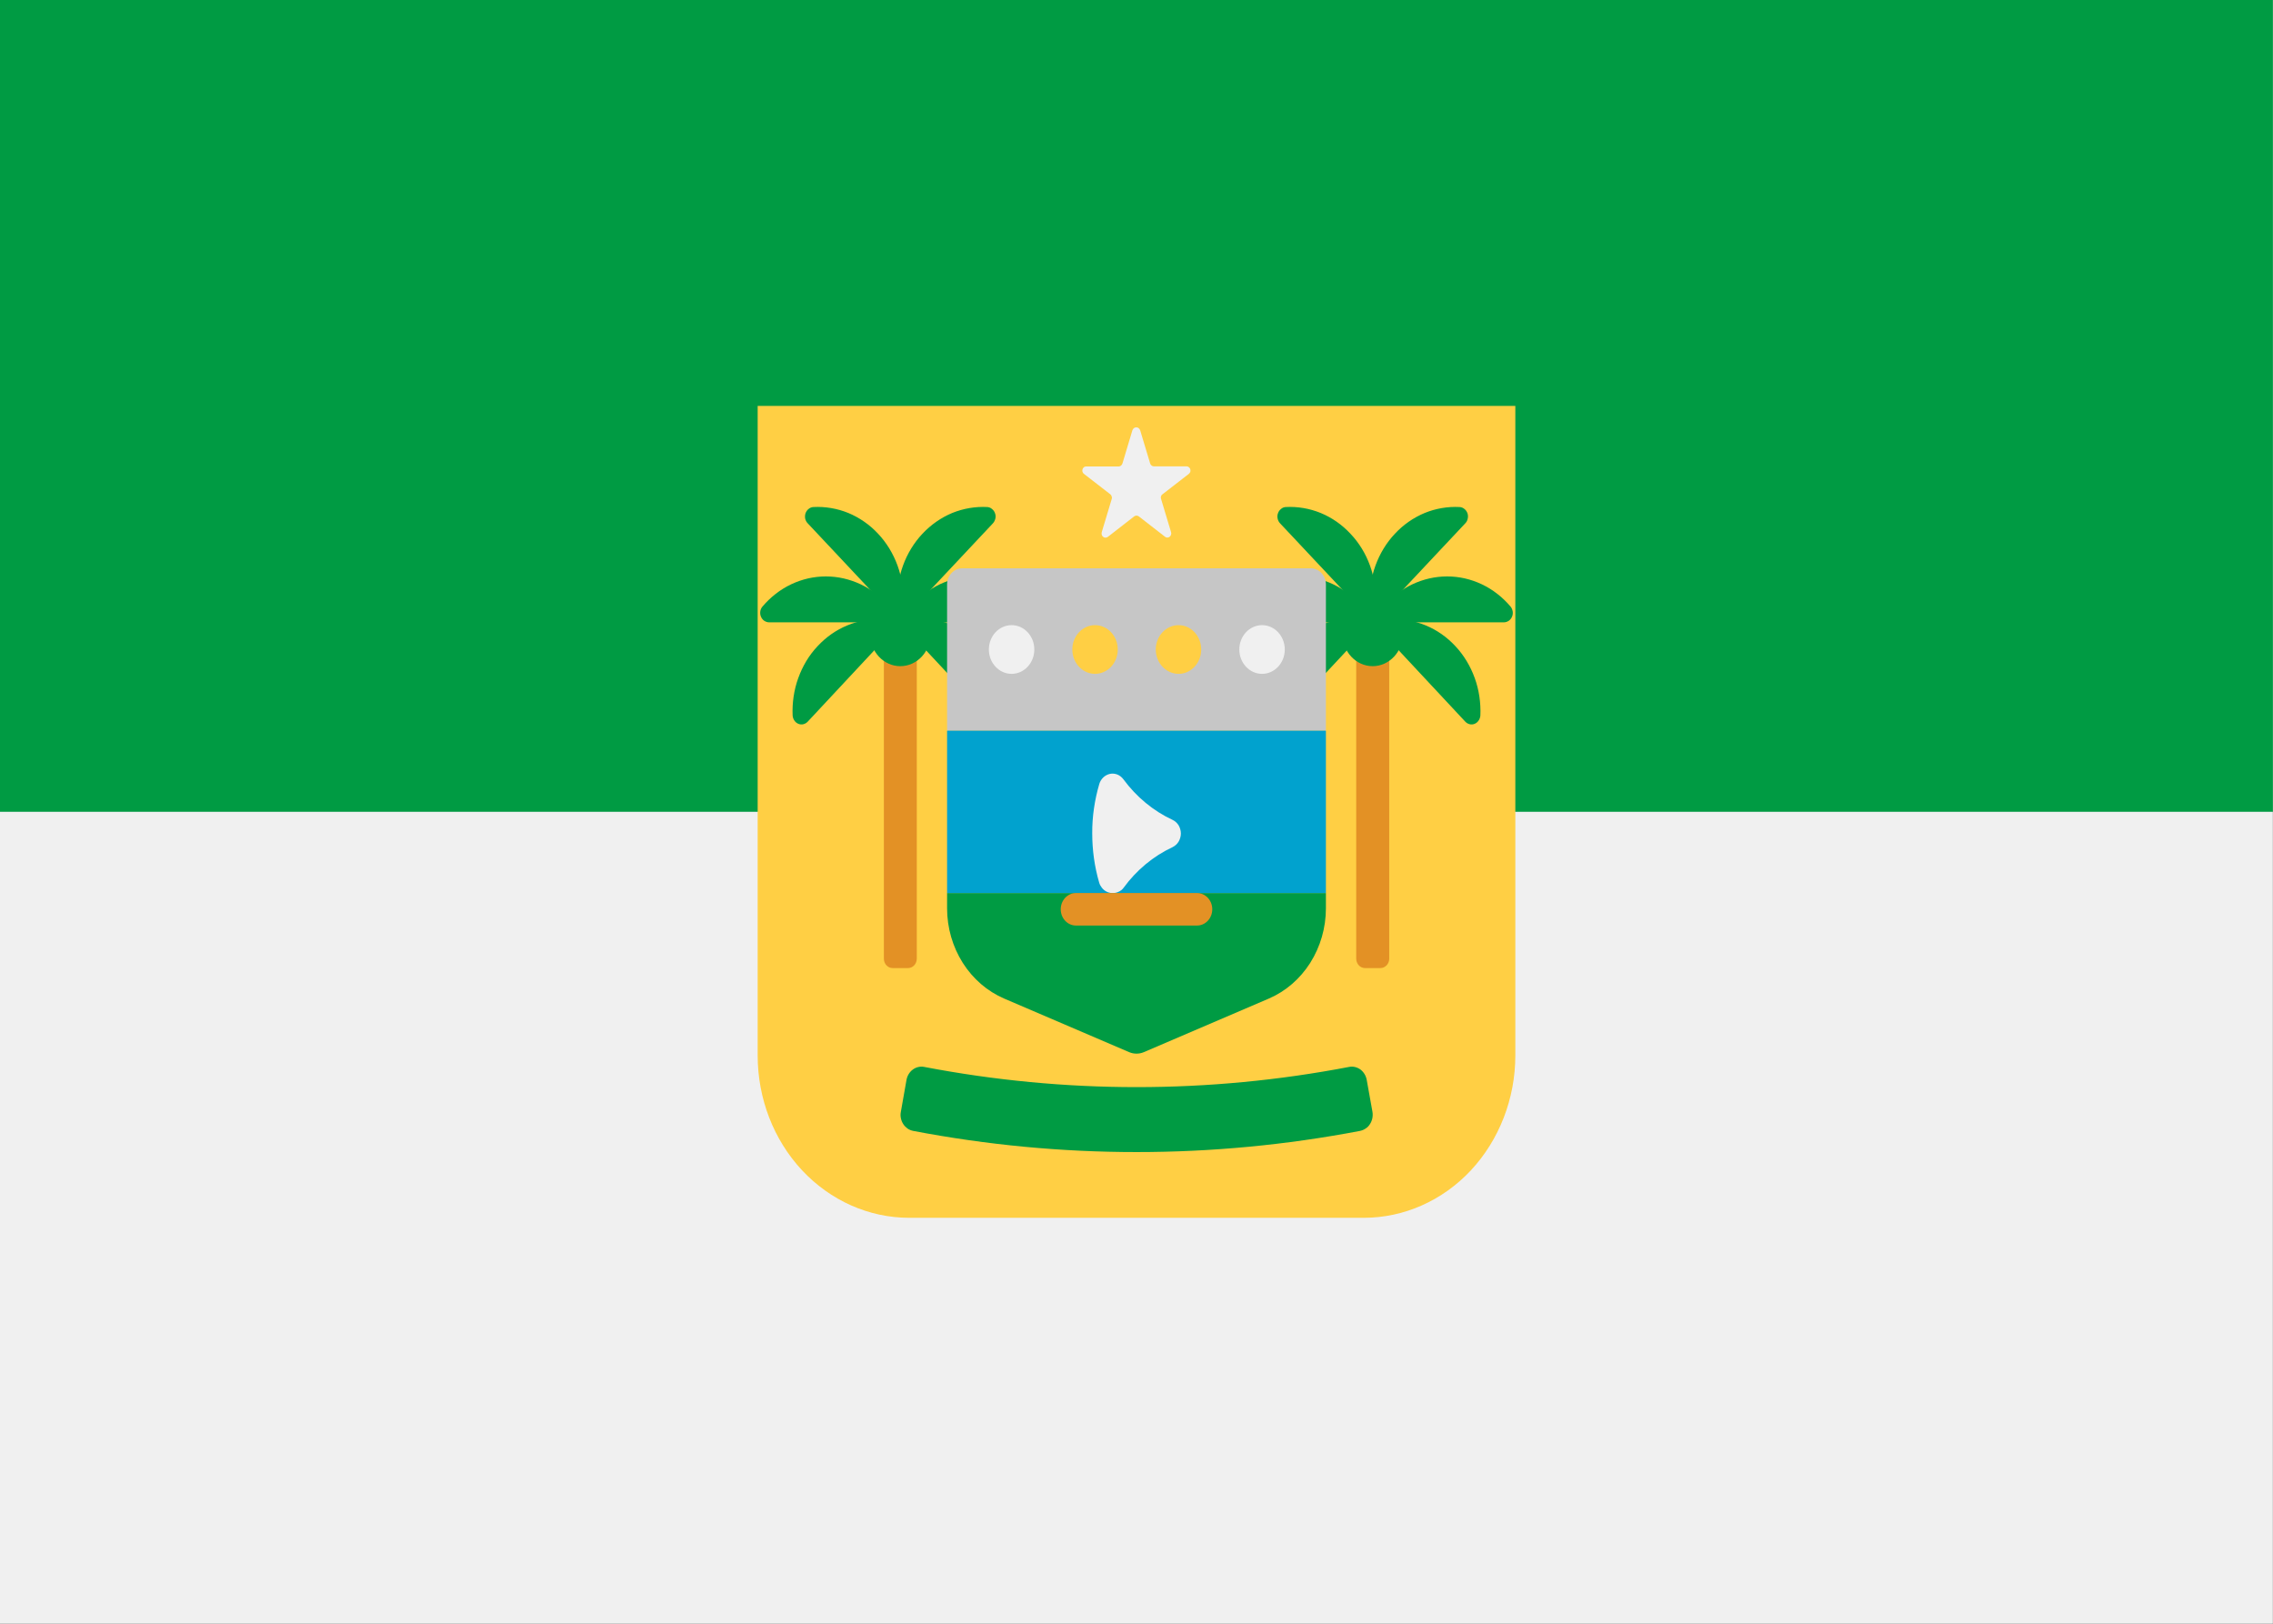 <svg width="21" height="15" viewBox="0 0 21 15" fill="none" xmlns="http://www.w3.org/2000/svg">
<rect x="0" y="0" width="21" height="15" fill="#333333" stroke="none"/>
<g clip-path="url(#clip0_7_7562)">
<path d="M20.999 0H-0.001V7.5H20.999V0Z" fill="#F0F0F0"/>
<path d="M20.999 0H-0.001V7.5H20.999V0Z" fill="#009B43"/>
<path d="M20.999 7.5H-0.001V15H20.999V7.5Z" fill="#F0F0F0"/>
<path d="M7 3.75H14V9.75C14 10.148 13.852 10.529 13.59 10.811C13.327 11.092 12.971 11.25 12.6 11.25H8.4C8.029 11.25 7.673 11.092 7.41 10.811C7.147 10.529 7 10.148 7 9.75V3.75Z" fill="#FFCF44"/>
<path d="M10.534 3.975L10.626 4.281C10.628 4.289 10.633 4.296 10.639 4.3C10.645 4.305 10.652 4.308 10.66 4.308H10.962C10.97 4.308 10.977 4.31 10.983 4.315C10.99 4.32 10.995 4.327 10.997 4.335C10.999 4.342 10.999 4.351 10.997 4.359C10.994 4.366 10.989 4.373 10.983 4.378L10.739 4.567C10.733 4.571 10.728 4.578 10.726 4.586C10.724 4.594 10.724 4.602 10.727 4.609L10.819 4.915C10.822 4.923 10.822 4.932 10.819 4.94C10.816 4.948 10.812 4.954 10.806 4.959C10.799 4.964 10.792 4.966 10.784 4.966C10.776 4.966 10.769 4.963 10.763 4.958L10.521 4.77C10.515 4.766 10.508 4.763 10.5 4.763C10.493 4.763 10.485 4.766 10.479 4.77L10.236 4.959C10.229 4.964 10.222 4.967 10.214 4.967C10.206 4.967 10.199 4.965 10.193 4.96C10.186 4.955 10.181 4.948 10.179 4.94C10.177 4.933 10.177 4.924 10.179 4.916L10.271 4.61C10.274 4.603 10.274 4.594 10.271 4.587C10.269 4.579 10.265 4.572 10.259 4.567L10.015 4.378C10.009 4.374 10.004 4.367 10.001 4.359C9.999 4.352 9.999 4.343 10.001 4.335C10.004 4.327 10.008 4.321 10.014 4.316C10.021 4.311 10.028 4.309 10.036 4.309H10.336C10.344 4.309 10.351 4.306 10.357 4.301C10.363 4.296 10.368 4.289 10.37 4.282L10.462 3.975C10.465 3.967 10.47 3.96 10.476 3.955C10.482 3.95 10.49 3.948 10.498 3.948C10.506 3.948 10.514 3.95 10.52 3.955C10.526 3.96 10.531 3.967 10.534 3.975Z" fill="#F0F0F0"/>
<path d="M12.887 4.931C12.965 4.847 13.059 4.782 13.162 4.739C13.265 4.697 13.376 4.678 13.486 4.684C13.502 4.685 13.517 4.691 13.53 4.702C13.543 4.712 13.552 4.726 13.558 4.742C13.563 4.757 13.564 4.775 13.56 4.791C13.557 4.808 13.549 4.823 13.537 4.835L12.795 5.625C12.784 5.637 12.77 5.646 12.755 5.65C12.739 5.654 12.723 5.653 12.709 5.647C12.694 5.641 12.681 5.631 12.671 5.617C12.662 5.603 12.656 5.587 12.655 5.57C12.65 5.452 12.668 5.334 12.708 5.224C12.748 5.114 12.809 5.014 12.887 4.931Z" fill="#009B43"/>
<path d="M11.918 5.968C11.84 6.053 11.78 6.153 11.74 6.264C11.701 6.375 11.684 6.493 11.69 6.611C11.691 6.628 11.697 6.644 11.706 6.657C11.716 6.671 11.729 6.681 11.743 6.687C11.758 6.693 11.774 6.694 11.79 6.69C11.805 6.686 11.819 6.678 11.83 6.666L12.572 5.871C12.583 5.859 12.591 5.844 12.594 5.828C12.598 5.811 12.597 5.794 12.591 5.778C12.586 5.762 12.576 5.748 12.563 5.738C12.551 5.728 12.536 5.722 12.52 5.721C12.409 5.715 12.298 5.733 12.194 5.776C12.091 5.819 11.997 5.884 11.918 5.968Z" fill="#009B43"/>
<path d="M12.753 5.75H12.611C12.566 5.75 12.53 5.788 12.53 5.837V8.856C12.53 8.904 12.566 8.943 12.611 8.943H12.753C12.798 8.943 12.835 8.904 12.835 8.856V5.837C12.835 5.788 12.798 5.75 12.753 5.75Z" fill="#E39125"/>
<path d="M13.446 5.969C13.524 6.052 13.585 6.153 13.625 6.264C13.665 6.374 13.682 6.493 13.677 6.611C13.675 6.628 13.67 6.644 13.66 6.657C13.651 6.671 13.638 6.681 13.623 6.687C13.608 6.693 13.592 6.694 13.577 6.69C13.562 6.686 13.548 6.678 13.537 6.666L12.795 5.871C12.784 5.859 12.776 5.844 12.772 5.828C12.769 5.811 12.77 5.794 12.775 5.778C12.781 5.763 12.79 5.749 12.803 5.739C12.815 5.728 12.83 5.722 12.846 5.721C12.957 5.715 13.067 5.734 13.171 5.777C13.274 5.819 13.368 5.885 13.446 5.969Z" fill="#009B43"/>
<path d="M12.477 4.931C12.399 4.847 12.306 4.782 12.202 4.739C12.099 4.697 11.989 4.678 11.878 4.684C11.862 4.685 11.847 4.691 11.835 4.702C11.822 4.712 11.812 4.726 11.807 4.742C11.801 4.757 11.8 4.775 11.804 4.791C11.807 4.808 11.816 4.823 11.827 4.835L12.569 5.625C12.58 5.637 12.594 5.646 12.609 5.65C12.625 5.654 12.641 5.653 12.656 5.647C12.671 5.641 12.684 5.631 12.693 5.617C12.703 5.603 12.708 5.587 12.709 5.57C12.714 5.452 12.697 5.334 12.657 5.224C12.617 5.114 12.556 5.014 12.477 4.931Z" fill="#009B43"/>
<path d="M13.37 5.325C13.481 5.325 13.59 5.35 13.691 5.398C13.792 5.446 13.883 5.517 13.957 5.605C13.967 5.617 13.973 5.633 13.976 5.65C13.978 5.666 13.976 5.683 13.969 5.698C13.962 5.714 13.952 5.726 13.939 5.735C13.925 5.744 13.91 5.749 13.894 5.749H12.844C12.829 5.749 12.813 5.744 12.8 5.735C12.787 5.726 12.776 5.714 12.77 5.698C12.763 5.683 12.761 5.666 12.763 5.65C12.765 5.633 12.772 5.617 12.782 5.605C12.856 5.517 12.947 5.446 13.048 5.398C13.15 5.35 13.259 5.325 13.37 5.325Z" fill="#009B43"/>
<path d="M11.997 5.325C11.886 5.325 11.777 5.35 11.676 5.398C11.575 5.446 11.484 5.517 11.41 5.606C11.4 5.618 11.393 5.634 11.391 5.65C11.389 5.667 11.391 5.684 11.398 5.699C11.404 5.714 11.415 5.727 11.428 5.736C11.441 5.745 11.456 5.75 11.472 5.75H12.522C12.537 5.75 12.553 5.745 12.566 5.736C12.579 5.727 12.589 5.714 12.596 5.699C12.602 5.684 12.604 5.667 12.602 5.65C12.6 5.634 12.593 5.618 12.583 5.606C12.509 5.517 12.419 5.447 12.318 5.398C12.217 5.35 12.108 5.325 11.997 5.325Z" fill="#009B43"/>
<path d="M12.682 6.154C12.836 6.154 12.962 6.019 12.962 5.854C12.962 5.688 12.836 5.554 12.682 5.554C12.527 5.554 12.402 5.688 12.402 5.854C12.402 6.019 12.527 6.154 12.682 6.154Z" fill="#009B43"/>
<path d="M8.113 4.931C8.035 4.847 7.941 4.782 7.838 4.739C7.735 4.697 7.624 4.678 7.514 4.684C7.498 4.685 7.483 4.691 7.47 4.702C7.457 4.712 7.448 4.726 7.442 4.742C7.437 4.757 7.436 4.775 7.439 4.791C7.443 4.808 7.451 4.823 7.463 4.835L8.205 5.625C8.216 5.637 8.23 5.646 8.245 5.65C8.26 5.654 8.277 5.653 8.291 5.647C8.306 5.641 8.319 5.631 8.329 5.617C8.338 5.603 8.344 5.587 8.345 5.57C8.35 5.452 8.332 5.334 8.292 5.224C8.252 5.114 8.191 5.014 8.113 4.931Z" fill="#009B43"/>
<path d="M9.082 5.968C9.16 6.053 9.22 6.153 9.26 6.264C9.299 6.375 9.316 6.493 9.31 6.611C9.309 6.628 9.303 6.644 9.294 6.657C9.284 6.671 9.271 6.681 9.256 6.687C9.242 6.693 9.226 6.694 9.21 6.69C9.195 6.686 9.181 6.678 9.17 6.666L8.428 5.871C8.417 5.859 8.409 5.844 8.406 5.828C8.402 5.811 8.403 5.794 8.409 5.778C8.414 5.762 8.424 5.748 8.436 5.738C8.449 5.728 8.464 5.722 8.48 5.721C8.591 5.715 8.702 5.733 8.805 5.776C8.909 5.819 9.003 5.884 9.082 5.968Z" fill="#009B43"/>
<path d="M8.389 5.75H8.247C8.202 5.75 8.166 5.788 8.166 5.837V8.856C8.166 8.904 8.202 8.943 8.247 8.943H8.389C8.434 8.943 8.47 8.904 8.47 8.856V5.837C8.47 5.788 8.434 5.75 8.389 5.75Z" fill="#E39125"/>
<path d="M7.554 5.969C7.475 6.052 7.415 6.153 7.375 6.264C7.335 6.374 7.318 6.493 7.323 6.611C7.325 6.628 7.33 6.644 7.34 6.657C7.349 6.671 7.362 6.681 7.377 6.687C7.392 6.693 7.408 6.694 7.423 6.69C7.438 6.686 7.452 6.678 7.463 6.666L8.205 5.871C8.216 5.859 8.224 5.844 8.228 5.828C8.231 5.811 8.23 5.794 8.225 5.778C8.219 5.763 8.21 5.749 8.197 5.739C8.185 5.728 8.17 5.722 8.154 5.721C8.043 5.715 7.933 5.734 7.829 5.777C7.726 5.819 7.632 5.885 7.554 5.969Z" fill="#009B43"/>
<path d="M8.522 4.931C8.601 4.847 8.694 4.782 8.797 4.739C8.901 4.697 9.011 4.678 9.122 4.684C9.137 4.685 9.153 4.691 9.165 4.702C9.178 4.712 9.188 4.726 9.193 4.742C9.199 4.757 9.2 4.775 9.196 4.791C9.192 4.808 9.184 4.823 9.173 4.835L8.431 5.625C8.42 5.637 8.406 5.646 8.39 5.65C8.375 5.654 8.359 5.653 8.344 5.647C8.329 5.641 8.316 5.631 8.307 5.617C8.297 5.603 8.292 5.587 8.291 5.57C8.285 5.452 8.303 5.334 8.343 5.224C8.383 5.114 8.444 5.014 8.522 4.931Z" fill="#009B43"/>
<path d="M7.63 5.325C7.519 5.325 7.41 5.35 7.309 5.398C7.208 5.446 7.117 5.517 7.043 5.605C7.033 5.617 7.026 5.633 7.024 5.65C7.022 5.666 7.024 5.683 7.031 5.698C7.038 5.714 7.048 5.726 7.061 5.735C7.075 5.744 7.09 5.749 7.106 5.749H8.156C8.171 5.749 8.187 5.744 8.2 5.735C8.213 5.726 8.224 5.714 8.23 5.698C8.237 5.683 8.239 5.666 8.237 5.65C8.235 5.633 8.228 5.617 8.218 5.605C8.144 5.517 8.053 5.446 7.952 5.398C7.85 5.35 7.741 5.325 7.63 5.325Z" fill="#009B43"/>
<path d="M9.003 5.325C9.114 5.325 9.223 5.35 9.324 5.398C9.426 5.446 9.516 5.517 9.59 5.606C9.6 5.618 9.607 5.634 9.609 5.65C9.611 5.667 9.609 5.684 9.602 5.699C9.596 5.714 9.586 5.727 9.572 5.736C9.559 5.745 9.544 5.75 9.528 5.75H8.478C8.463 5.75 8.448 5.745 8.434 5.736C8.421 5.727 8.411 5.714 8.404 5.699C8.398 5.684 8.396 5.667 8.398 5.65C8.4 5.634 8.407 5.618 8.417 5.606C8.491 5.517 8.581 5.447 8.682 5.398C8.783 5.35 8.892 5.325 9.003 5.325Z" fill="#009B43"/>
<path d="M8.318 6.154C8.473 6.154 8.598 6.019 8.598 5.854C8.598 5.688 8.473 5.554 8.318 5.554C8.163 5.554 8.038 5.688 8.038 5.854C8.038 6.019 8.163 6.154 8.318 6.154Z" fill="#009B43"/>
<path d="M10.5 8.25H8.75V8.391C8.75 8.571 8.801 8.746 8.895 8.895C8.989 9.043 9.122 9.158 9.278 9.225L10.433 9.72C10.476 9.738 10.524 9.738 10.567 9.72L11.722 9.225C11.878 9.158 12.011 9.043 12.105 8.895C12.199 8.746 12.25 8.571 12.25 8.391V8.25H10.5Z" fill="#009B43"/>
<path d="M8.89 5.25H12.11C12.147 5.25 12.183 5.266 12.209 5.294C12.235 5.322 12.25 5.36 12.25 5.4V6.75H8.75V5.4C8.75 5.36 8.765 5.322 8.791 5.294C8.817 5.266 8.853 5.25 8.89 5.25Z" fill="#C6C6C6"/>
<path d="M10.117 6.225C10.233 6.225 10.327 6.124 10.327 6C10.327 5.876 10.233 5.775 10.117 5.775C10.001 5.775 9.907 5.876 9.907 6C9.907 6.124 10.001 6.225 10.117 6.225Z" fill="#FFCF44"/>
<path d="M10.889 6.225C11.004 6.225 11.098 6.124 11.098 6C11.098 5.876 11.004 5.775 10.889 5.775C10.773 5.775 10.678 5.876 10.678 6C10.678 6.124 10.773 6.225 10.889 6.225Z" fill="#FFCF44"/>
<path d="M11.66 6.225C11.776 6.225 11.87 6.124 11.87 6C11.87 5.876 11.776 5.775 11.66 5.775C11.544 5.775 11.45 5.876 11.45 6C11.45 6.124 11.544 6.225 11.66 6.225Z" fill="#F0F0F0"/>
<path d="M9.346 6.225C9.462 6.225 9.556 6.124 9.556 6C9.556 5.876 9.462 5.775 9.346 5.775C9.23 5.775 9.136 5.876 9.136 6C9.136 6.124 9.23 6.225 9.346 6.225Z" fill="#F0F0F0"/>
<path d="M12.25 6.75H8.75V8.25H12.25V6.75Z" fill="#01A2CE"/>
<path d="M10.279 8.25C10.258 8.25 10.238 8.245 10.22 8.235C10.205 8.227 10.191 8.215 10.18 8.201C10.169 8.187 10.16 8.171 10.155 8.153C10.112 8.006 10.091 7.852 10.091 7.698C10.09 7.544 10.113 7.39 10.156 7.243C10.163 7.219 10.176 7.198 10.194 7.181C10.211 7.165 10.232 7.154 10.255 7.149C10.278 7.144 10.302 7.147 10.323 7.155C10.345 7.164 10.364 7.179 10.379 7.199C10.499 7.362 10.655 7.491 10.833 7.574C10.855 7.584 10.875 7.602 10.889 7.624C10.902 7.647 10.91 7.673 10.91 7.7C10.91 7.726 10.902 7.753 10.889 7.775C10.875 7.798 10.855 7.815 10.833 7.826C10.655 7.909 10.5 8.038 10.381 8.201C10.375 8.209 10.368 8.217 10.36 8.223C10.336 8.241 10.308 8.251 10.279 8.25Z" fill="#F0F0F0"/>
<path d="M11.06 8.25H9.94C9.863 8.25 9.8 8.317 9.8 8.4C9.8 8.483 9.863 8.55 9.94 8.55H11.06C11.137 8.55 11.2 8.483 11.2 8.4C11.2 8.317 11.137 8.25 11.06 8.25Z" fill="#E39125"/>
<path d="M12.566 10.447C11.2 10.708 9.801 10.708 8.436 10.447C8.417 10.443 8.4 10.436 8.384 10.425C8.369 10.414 8.355 10.4 8.345 10.384C8.334 10.367 8.327 10.349 8.323 10.329C8.319 10.31 8.319 10.29 8.323 10.271L8.375 9.976C8.382 9.937 8.403 9.903 8.434 9.88C8.464 9.858 8.502 9.849 8.538 9.856C9.837 10.105 11.166 10.105 12.465 9.856C12.501 9.849 12.538 9.858 12.569 9.88C12.599 9.903 12.62 9.937 12.627 9.976L12.68 10.271C12.683 10.29 12.683 10.31 12.679 10.33C12.675 10.349 12.668 10.368 12.657 10.384C12.647 10.401 12.633 10.415 12.617 10.425C12.601 10.436 12.584 10.443 12.566 10.447Z" fill="#009B43"/>
</g>
<defs>
<clipPath id="clip0_7_7562">
<rect width="21" height="15" fill="white"/>
</clipPath>
</defs>
</svg>
